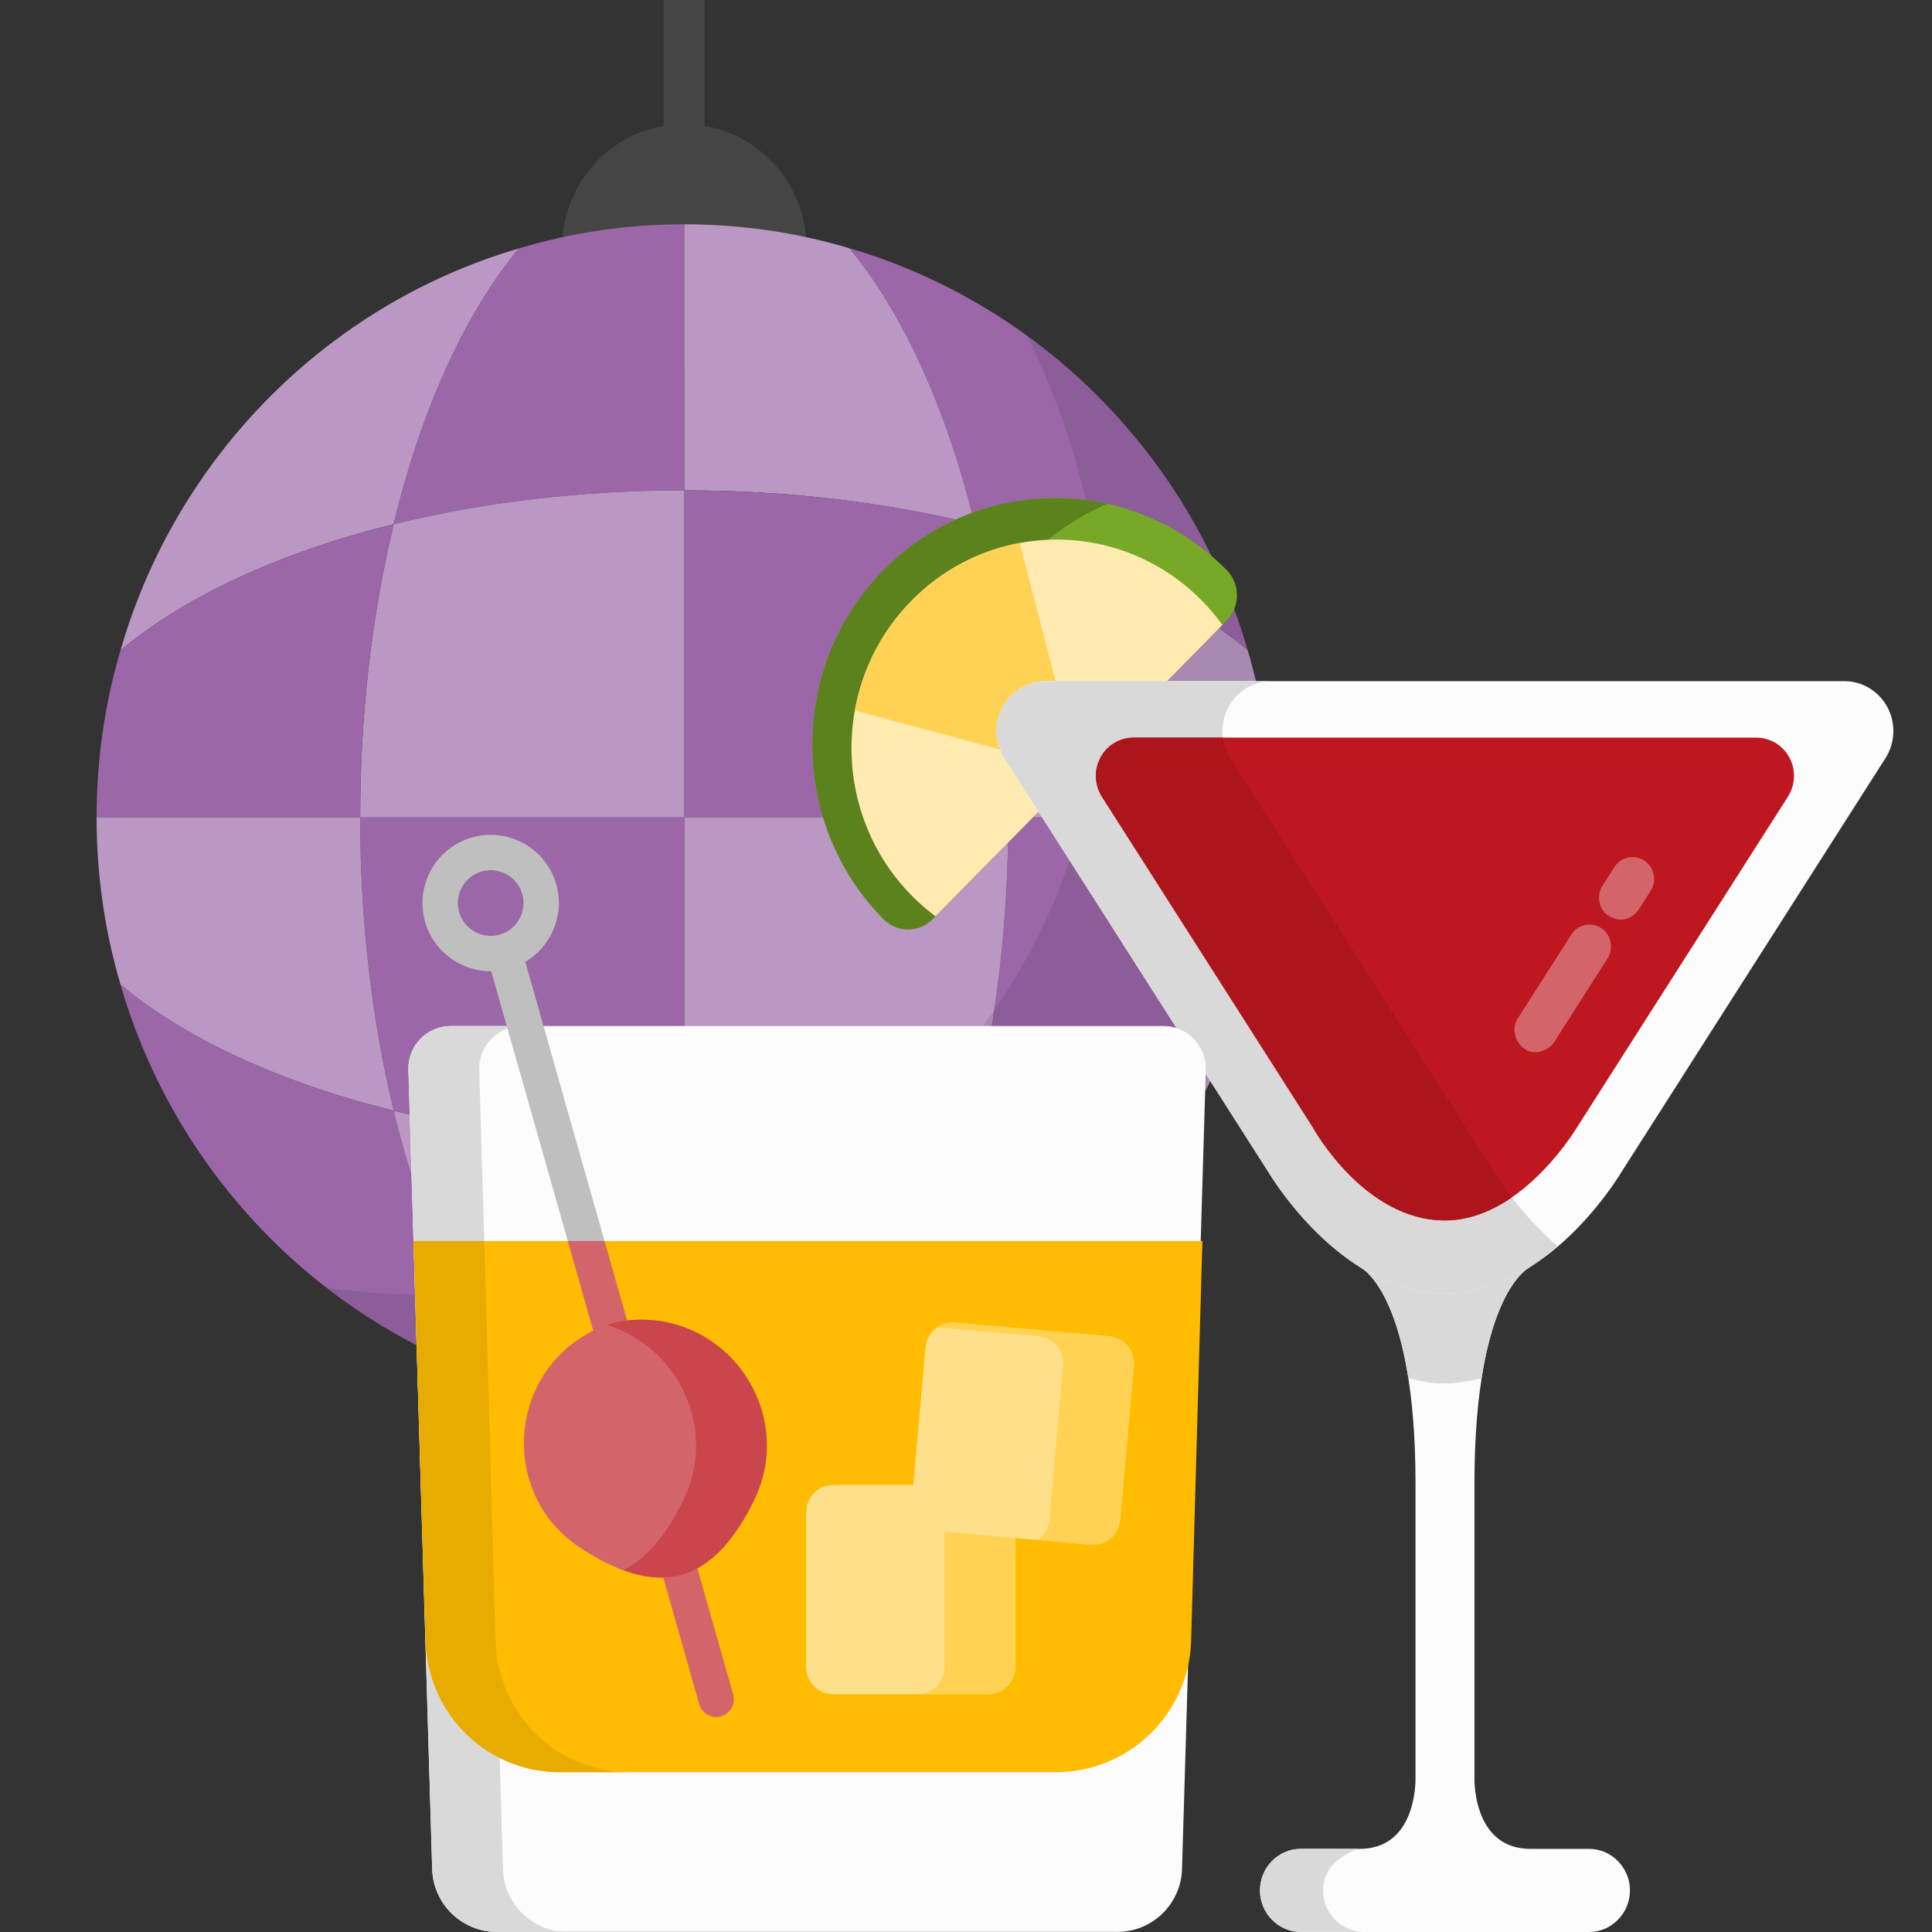 <svg width="148" height="148" viewBox="0 0 148 148" fill="none" xmlns="http://www.w3.org/2000/svg"><rect x="0" y="0" width="148" height="148" fill="#333333" stroke="none"/><g clip-path="url(#clip0_1454_58423)"><path d="M52.419 28.403C57.587 28.403 61.776 24.174 61.776 18.958C61.776 13.742 57.587 9.513 52.419 9.513C47.251 9.513 43.062 13.742 43.062 18.958C43.062 24.174 47.251 28.403 52.419 28.403Z" fill="#454545"/><path d="M52.407 12.519C51.539 12.519 50.837 11.81 50.837 10.935V-2.856C50.837 -3.731 51.539 -4.44 52.407 -4.44C53.275 -4.44 53.977 -3.731 53.977 -2.856V10.935C53.977 11.81 53.275 12.519 52.407 12.519Z" fill="#454545"/><path d="M39.753 19.029C35.621 24.015 32.28 31.359 30.16 40.153C21.448 42.31 14.172 45.683 9.232 49.817C13.508 35.003 25.076 23.326 39.753 19.029Z" fill="#BB97C4"/><path d="M95.582 49.817C90.642 45.665 83.367 42.293 74.673 40.153C72.535 31.359 69.194 23.998 65.062 19.012C79.738 23.327 91.307 35.004 95.582 49.817Z" fill="#9B67A8"/><path d="M39.735 106.192C25.076 101.876 13.508 90.218 9.232 75.422C14.172 79.556 21.448 82.929 30.16 85.087C32.28 93.88 35.621 101.224 39.735 106.192Z" fill="#9B67A8"/><path d="M95.582 75.422C91.307 90.218 79.738 101.894 65.062 106.21C69.194 101.242 72.535 93.88 74.673 85.087C83.367 82.947 90.642 79.575 95.582 75.422Z" fill="#BB97C4"/><path d="M74.672 40.155C67.972 38.505 60.409 37.562 52.416 37.562V17.182C56.799 17.182 61.038 17.817 65.062 19.013C69.193 24 72.535 31.361 74.672 40.155Z" fill="#BB97C4"/><path d="M52.415 17.182V37.562C44.421 37.562 36.858 38.505 30.158 40.155C32.277 31.361 35.619 24.018 39.75 19.032C43.774 17.817 48.014 17.182 52.415 17.182Z" fill="#9B67A8"/><path d="M52.415 87.679V108.04C48.014 108.04 43.756 107.406 39.732 106.191C35.619 101.223 32.277 93.88 30.158 85.086C36.858 86.736 44.421 87.679 52.415 87.679Z" fill="#BB97C4"/><path d="M74.672 85.086C72.535 93.88 69.193 101.241 65.062 106.209C61.038 107.406 56.799 108.04 52.416 108.04V87.679C60.409 87.679 67.972 86.736 74.672 85.086Z" fill="#9B67A8"/><path d="M77.241 62.622H52.416V37.564C60.409 37.564 67.972 38.507 74.672 40.157C76.307 46.92 77.241 54.553 77.241 62.622Z" fill="#9B67A8"/><path d="M52.416 37.564V62.622H27.591C27.591 54.553 28.525 46.92 30.16 40.157C36.86 38.507 44.423 37.564 52.416 37.564Z" fill="#BB97C4"/><path d="M30.16 40.154C28.525 46.917 27.591 54.551 27.591 62.619H7.4C7.4 58.177 8.029 53.88 9.232 49.818C14.172 45.684 21.447 42.312 30.16 40.154Z" fill="#9B67A8"/><path d="M97.415 62.619H77.242C77.242 54.551 76.308 46.917 74.673 40.154C83.368 42.294 90.643 45.666 95.583 49.818C96.787 53.88 97.415 58.177 97.415 62.619Z" fill="#BB97C4"/><path d="M97.415 62.617C97.415 67.059 96.787 71.357 95.583 75.418C90.643 79.57 83.368 82.943 74.673 85.082C76.308 78.319 77.242 70.686 77.242 62.617H97.415Z" fill="#9B67A8"/><path d="M77.241 62.617C77.241 70.686 76.307 78.319 74.672 85.082C67.972 86.732 60.409 87.675 52.416 87.675V62.617H77.241Z" fill="#BB97C4"/><path d="M52.416 62.617V87.675C44.423 87.675 36.86 86.732 30.16 85.082C28.525 78.319 27.591 70.686 27.591 62.617H52.416Z" fill="#9B67A8"/><path d="M30.16 85.082C21.447 82.924 14.172 79.552 9.232 75.418C8.029 71.357 7.4 67.059 7.4 62.617H27.591C27.591 70.686 28.525 78.319 30.16 85.082Z" fill="#BB97C4"/><path opacity="0.1" d="M97.412 62.618C97.412 87.712 77.275 108.037 52.414 108.037C42.085 108.037 32.564 104.538 24.983 98.627C47.869 101.891 70.018 90.794 79.539 71.665C86.562 57.559 86.006 40.479 78.677 25.738C90.029 33.97 97.412 47.424 97.412 62.618Z" fill="black"/><path d="M67.668 43.678C74.921 36.309 86.723 36.309 93.977 43.678C95.022 44.74 95.022 46.462 93.977 47.525L71.455 70.403C70.409 71.465 68.714 71.465 67.668 70.403C60.415 63.035 60.415 51.046 67.668 43.678Z" fill="#77A826"/><path d="M78.842 42.674C80.612 40.876 82.655 39.52 84.835 38.599C78.841 37.264 72.32 38.953 67.668 43.679C60.415 51.047 60.415 63.036 67.668 70.404C68.714 71.466 70.409 71.466 71.455 70.404L76.039 65.748C71.76 58.49 72.693 48.922 78.842 42.674Z" fill="#5C821E"/><path d="M69.835 46.013C75.975 39.775 85.93 39.775 92.07 46.013C92.648 46.6 93.172 47.221 93.641 47.87L71.664 70.196C71.025 69.719 70.413 69.187 69.835 68.6C63.694 62.363 63.694 52.25 69.835 46.013Z" fill="#FFEAB0"/><path d="M78.113 41.597L82.645 59.037L65.482 54.428C66.036 51.346 67.484 48.396 69.83 46.013C72.176 43.63 75.079 42.159 78.113 41.597Z" fill="#FFD254"/><path d="M121.727 141.631H117.238C113.333 141.631 112.976 137.475 112.949 136.392V113.498C112.984 98.889 117.238 97.046 117.238 97.046H104.146C104.146 97.046 108.435 98.902 108.435 113.677V136.36C108.415 137.389 108.091 141.632 104.146 141.632H99.657C97.933 141.632 96.522 143.065 96.522 144.816C96.522 146.567 97.933 148 99.657 148H121.727C123.451 148 124.862 146.567 124.862 144.816C124.862 143.065 123.451 141.631 121.727 141.631Z" fill="#FCFCFC"/><path d="M104.141 141.624H99.652C97.927 141.624 96.517 143.057 96.517 144.808C96.517 146.559 97.928 147.992 99.652 147.992H104.485C102.761 147.992 101.35 146.559 101.35 144.808C101.35 142.33 104.141 141.624 104.141 141.624Z" fill="#D9D9D9"/><path d="M107.885 105.572C109.953 106.145 111.497 106.07 113.493 105.572C114.649 98.156 117.234 97.036 117.234 97.036H104.143C104.143 97.036 106.728 98.156 107.885 105.572Z" fill="#D9D9D9"/><path d="M144.585 54.175C143.926 52.945 142.659 52.179 141.28 52.179H80.095C78.717 52.179 77.449 52.945 76.79 54.175C76.132 55.405 76.189 56.903 76.938 58.078L97.23 89.888C97.913 91.001 103.138 99.088 110.687 99.088C118.236 99.088 123.462 91.001 124.145 89.888L144.436 58.078C145.186 56.903 145.243 55.405 144.585 54.175Z" fill="#FCFCFC"/><path d="M114.539 89.888L94.248 58.078C93.498 56.903 93.441 55.405 94.1 54.175C94.758 52.945 96.026 52.179 97.404 52.179H80.095C78.717 52.179 77.449 52.945 76.79 54.175C76.132 55.405 76.189 56.903 76.938 58.078L97.23 89.888C97.913 91.001 103.138 99.088 110.687 99.088C114.125 99.088 117.078 97.411 119.342 95.479C116.633 93.169 114.911 90.494 114.539 89.888Z" fill="#D9D9D9"/><path d="M137.078 58.035C136.574 57.092 135.602 56.505 134.545 56.505H86.831C85.775 56.505 84.803 57.093 84.298 58.035C83.793 58.979 83.837 60.127 84.411 61.028L100.564 86.349C100.564 86.349 104.458 93.489 110.688 93.489C116.269 93.489 120.342 87.116 120.786 86.391L136.965 61.028C137.539 60.127 137.583 58.979 137.078 58.035Z" fill="#BE1720"/><path d="M84.298 58.038C83.794 58.981 83.837 60.129 84.412 61.03L100.564 86.351C100.564 86.351 104.458 93.491 110.689 93.491C112.603 93.491 114.341 92.74 115.815 91.725C115.143 90.847 114.706 90.162 114.54 89.892L94.249 58.082C93.94 57.598 93.751 57.059 93.679 56.507H86.832C85.775 56.508 84.803 57.094 84.298 58.038Z" fill="#AD151D"/><path d="M123.25 70.169C122.467 69.691 122.265 68.624 122.762 67.845L123.67 66.422C124.166 65.643 125.191 65.42 125.957 65.925C126.724 66.43 126.943 67.47 126.446 68.249L125.538 69.673C125.221 70.17 124.324 70.826 123.25 70.169Z" fill="#D3646A"/><path d="M116.767 80.331C116.024 79.791 115.781 78.786 116.278 78.007L120.371 71.591C120.868 70.812 121.892 70.59 122.659 71.095C123.426 71.599 123.645 72.64 123.148 73.419L119.054 79.835C118.738 80.331 117.67 80.989 116.767 80.331Z" fill="#D3646A"/><path d="M85.585 147.994H38.068C35.38 147.994 33.18 145.855 33.104 143.168L31.283 81.942C31.228 80.111 32.697 78.597 34.529 78.597H89.124C90.955 78.597 92.424 80.111 92.37 81.942L90.549 143.168C90.473 145.855 88.273 147.994 85.585 147.994Z" fill="#FCFCFC"/><path d="M34.535 78.603H39.953C38.122 78.603 36.653 80.117 36.707 81.948L38.528 143.174C38.604 145.861 40.804 148 43.493 148H38.075C35.386 148 33.186 145.861 33.11 143.174L31.289 81.948C31.235 80.117 32.704 78.603 34.535 78.603Z" fill="#D9D9D9"/><path d="M31.68 95.067L32.612 125.684C32.77 131.294 37.363 135.759 42.975 135.759H80.883C86.495 135.759 91.088 131.294 91.246 125.684L92.108 95.067H31.68Z" fill="#FFBC00"/><path d="M37.102 95.067L37.954 125.684C38.11 131.294 42.647 135.759 48.19 135.759H42.839C37.295 135.759 32.759 131.294 32.603 125.684L31.68 95.067H37.102Z" fill="#E8AB00"/><path d="M61.747 127.695V115.843C61.747 114.69 62.681 113.755 63.835 113.755H75.686C76.84 113.755 77.775 114.69 77.775 115.843V127.695C77.775 128.849 76.84 129.783 75.686 129.783H63.835C62.681 129.783 61.747 128.848 61.747 127.695Z" fill="#FFE08A"/><path d="M75.685 113.755H70.267C71.42 113.755 72.355 114.69 72.355 115.843V127.695C72.355 128.849 71.42 129.783 70.267 129.783H75.685C76.838 129.783 77.773 128.848 77.773 127.695V115.843C77.773 114.69 76.838 113.755 75.685 113.755Z" fill="#FFD254"/><path d="M83.546 118.331L71.741 117.279C70.593 117.177 69.745 116.163 69.847 115.014L70.898 103.209C71.001 102.061 72.015 101.212 73.163 101.315L84.968 102.366C86.117 102.468 86.965 103.482 86.863 104.631L85.811 116.436C85.709 117.585 84.695 118.433 83.546 118.331Z" fill="#FFE08A"/><path d="M84.965 102.366L73.16 101.315C72.656 101.27 72.177 101.408 71.79 101.675L79.547 102.366C80.696 102.469 81.544 103.483 81.442 104.631L80.391 116.436C80.333 117.08 79.989 117.63 79.495 117.97L83.543 118.331C84.692 118.433 85.706 117.585 85.809 116.436L86.86 104.631C86.962 103.482 86.114 102.468 84.965 102.366Z" fill="#FFD254"/><path d="M46.311 95.069L40.241 73.679C42.223 72.51 43.264 70.116 42.625 67.793C42.255 66.448 41.383 65.327 40.17 64.638C38.957 63.948 37.548 63.772 36.203 64.142C34.857 64.512 33.736 65.384 33.047 66.597C32.357 67.81 32.181 69.219 32.551 70.565C33.188 72.88 35.297 74.404 37.59 74.404C37.603 74.404 37.617 74.403 37.63 74.403L43.496 95.069L44.899 96.875L46.311 95.069ZM38.255 71.604C36.918 71.972 35.531 71.183 35.163 69.846C34.985 69.198 35.07 68.52 35.402 67.936C35.734 67.352 36.273 66.932 36.921 66.754C37.143 66.693 37.368 66.663 37.592 66.663C38.022 66.663 38.447 66.774 38.831 66.993C39.415 67.325 39.835 67.864 40.013 68.512C40.381 69.849 39.592 71.236 38.255 71.604Z" fill="#BFBFBF"/><path d="M54.863 131.531C54.273 131.531 53.73 131.142 53.561 130.546L50.858 121.022C50.653 120.302 51.071 119.553 51.791 119.349C52.51 119.145 53.259 119.562 53.464 120.282L56.167 129.806C56.371 130.526 55.953 131.275 55.234 131.479C55.11 131.514 54.986 131.531 54.863 131.531Z" fill="#D3646A"/><path d="M46.311 95.069H43.496L45.41 101.815C45.58 102.411 46.122 102.8 46.713 102.8C46.835 102.8 46.959 102.784 47.083 102.749C47.803 102.544 48.221 101.795 48.016 101.076L46.311 95.069Z" fill="#D3646A"/><path d="M48.641 101.104C55.923 100.774 60.941 108.344 57.766 114.905C56.412 117.701 54.596 119.978 52.18 120.643C49.764 121.308 47.039 120.28 44.445 118.569C38.361 114.555 38.801 105.483 45.227 102.043C46.281 101.479 47.447 101.158 48.641 101.104Z" fill="#D3646A"/><path d="M48.649 101.104C47.912 101.138 47.186 101.273 46.49 101.505C51.894 103.141 55.029 109.381 52.356 114.905C51.189 117.316 49.677 119.339 47.733 120.277C49.265 120.84 50.779 121.031 52.188 120.643C54.604 119.978 56.42 117.701 57.774 114.905C60.949 108.344 55.93 100.774 48.649 101.104Z" fill="#CB454D"/></g><defs><clipPath id="clip0_1454_58423"><rect width="148" height="148" fill="white"/></clipPath></defs></svg>